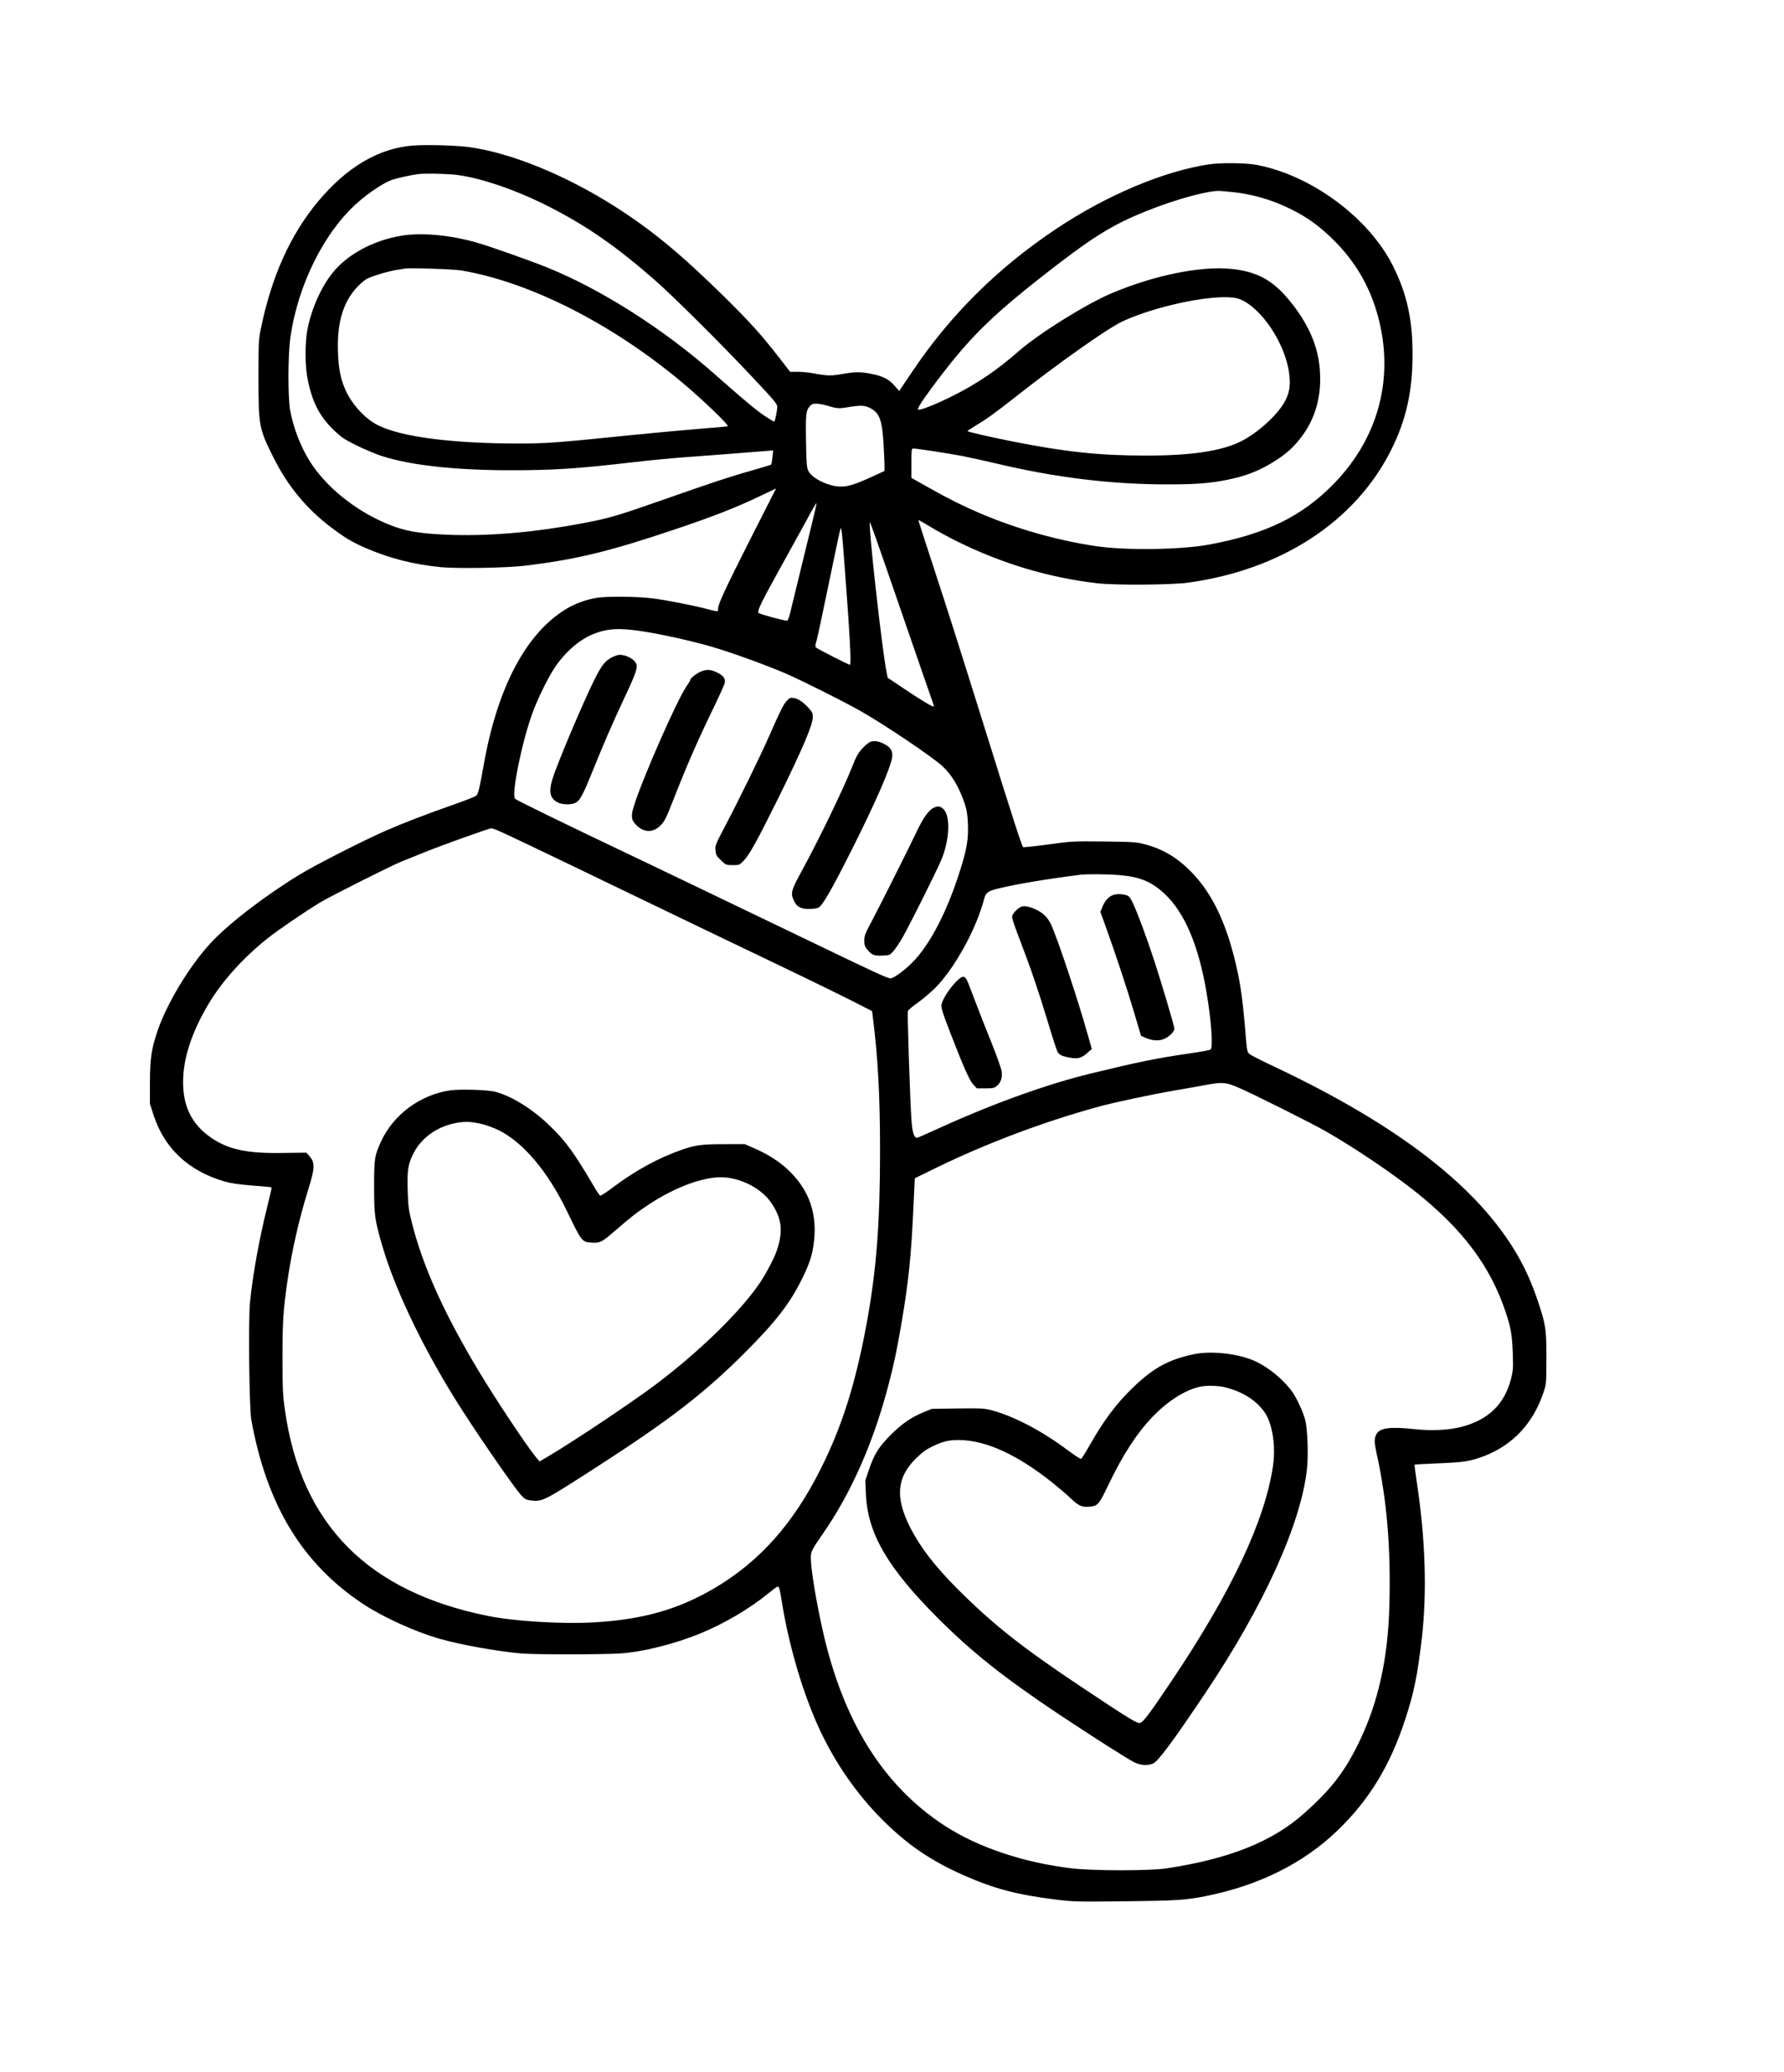 <?xml version="1.0" encoding="UTF-8" standalone="yes"?>
<svg version="1.0" xmlns="http://www.w3.org/2000/svg" width="1343pt" height="1559pt" viewBox="0 0 1791 2079" preserveAspectRatio="xMidYMid meet">
  <g transform="translate(0,2079) scale(0.1,-0.1)" fill="#000000" stroke="none">
    <path d="M4145 19330 c-345 -28 -662 -215 -951 -560 -279 -334 -470 -758 -576
-1282 -22 -106 -23 -137 -23 -493 0 -479 5 -507 154 -802 143 -285 332 -512
584 -701 130 -98 202 -141 337 -200 244 -105 486 -167 763 -193 167 -15 655
-7 837 15 505 61 840 141 1480 356 393 131 645 229 883 344 l158 75 -250 -492
c-255 -504 -331 -666 -331 -709 0 -14 -3 -27 -6 -30 -3 -3 -44 5 -92 18 -126
35 -407 90 -557 110 -155 20 -468 23 -570 5 -104 -18 -210 -57 -296 -108 -405
-241 -695 -787 -833 -1568 -41 -232 -55 -291 -74 -308 -9 -9 -102 -45 -206
-82 -298 -104 -538 -197 -706 -271 -234 -103 -697 -339 -860 -438 -347 -211
-715 -493 -897 -690 -212 -229 -441 -609 -533 -884 -61 -181 -74 -273 -75
-517 l0 -210 38 -117 c109 -332 352 -558 710 -662 65 -19 139 -30 279 -41 105
-8 193 -16 195 -19 2 -2 -19 -93 -46 -202 -78 -314 -144 -675 -171 -949 -18
-175 -8 -1064 13 -1181 156 -861 516 -1450 1132 -1854 194 -127 511 -271 748
-340 211 -61 575 -127 827 -150 137 -12 797 -12 995 0 220 13 549 95 806 201
240 98 496 249 684 403 44 36 85 66 91 66 17 0 21 -15 44 -157 71 -445 218
-935 383 -1286 159 -337 372 -642 622 -892 252 -253 489 -415 825 -563 300
-133 538 -195 930 -243 165 -20 204 -21 680 -16 521 6 611 12 815 52 534 107
979 328 1323 659 319 308 527 649 680 1116 89 273 123 443 167 820 52 463 35
989 -51 1555 -14 97 -25 177 -23 179 2 2 114 9 249 14 253 11 309 20 443 70
291 109 499 330 603 642 28 84 28 87 29 340 0 294 -6 334 -84 570 -58 173
-122 318 -203 460 -392 684 -1191 1305 -2439 1895 -124 58 -238 116 -253 128
-27 22 -27 23 -46 257 -28 333 -54 501 -115 735 -97 375 -236 646 -430 841
-140 142 -285 227 -465 274 -78 21 -113 23 -405 27 -317 3 -322 3 -563 -30
-133 -18 -247 -30 -251 -27 -11 6 -110 312 -376 1165 -304 971 -372 1184 -531
1669 -79 241 -144 442 -144 447 0 4 51 -24 113 -62 61 -39 189 -108 282 -154
451 -222 918 -361 1400 -417 175 -21 737 -17 905 5 941 127 1689 614 2049
1338 147 295 212 584 212 949 1 353 -57 613 -196 891 -242 484 -821 912 -1370
1015 -108 20 -361 23 -480 5 -455 -69 -1030 -312 -1530 -646 -588 -392 -1064
-864 -1447 -1434 l-131 -194 -45 52 c-52 61 -110 93 -207 114 -130 28 -174 29
-305 7 -130 -23 -162 -22 -314 6 -43 8 -111 14 -151 14 l-73 0 -118 152 c-168
217 -291 353 -545 603 -439 431 -729 670 -1097 904 -494 314 -1042 538 -1462
595 -130 18 -431 26 -565 16z m395 -290 c238 -18 627 -147 975 -325 380 -194
675 -399 1060 -736 184 -161 672 -646 974 -968 245 -261 256 -275 254 -310 -4
-54 -23 -141 -32 -141 -4 0 -48 27 -97 59 -85 57 -208 160 -491 410 -516 457
-1144 857 -1693 1079 -180 72 -564 208 -704 248 -261 76 -558 103 -756 69
-287 -47 -550 -191 -698 -381 -116 -148 -212 -371 -248 -574 -22 -124 -22
-335 0 -459 45 -247 119 -395 274 -543 70 -66 100 -87 219 -146 77 -37 188
-85 249 -105 314 -104 826 -154 1477 -144 333 5 556 22 1032 77 206 24 438 46
640 60 83 6 260 19 395 30 135 11 278 22 319 25 l73 6 -7 -68 c-4 -37 -10 -71
-13 -74 -4 -4 -90 -30 -192 -59 -224 -63 -417 -127 -938 -310 -420 -147 -501
-170 -757 -219 -462 -88 -909 -129 -1305 -118 -336 10 -486 36 -677 117 -319
136 -607 372 -766 627 -89 143 -163 334 -194 506 -23 130 -23 541 1 720 72
532 340 1071 681 1369 115 101 273 204 347 226 60 19 190 47 253 55 59 8 222
6 345 -3z m7815 -175 c205 -19 410 -77 600 -171 169 -83 292 -172 435 -314
215 -214 358 -457 439 -746 173 -617 18 -1225 -432 -1691 -323 -333 -686 -511
-1259 -617 -282 -52 -835 -60 -1133 -16 -395 59 -794 172 -1168 331 -179 77
-302 138 -514 257 l-173 97 0 147 c0 142 1 148 20 148 35 0 359 -50 495 -76
72 -14 222 -48 335 -74 597 -142 1156 -210 1723 -210 278 0 422 11 593 45 200
40 342 97 499 200 104 68 165 123 237 214 154 193 221 433 197 704 -20 237
-120 460 -308 687 -165 200 -323 285 -576 312 -308 32 -776 -63 -1205 -244
-255 -108 -731 -404 -935 -583 -215 -189 -418 -326 -660 -447 -145 -73 -304
-138 -336 -138 -20 0 -20 0 4 44 32 58 197 281 318 431 241 298 461 508 883
840 525 412 718 534 1076 678 301 121 636 211 745 201 17 -2 62 -6 100 -9z
m-7720 -789 c684 -117 1501 -530 2201 -1113 211 -176 484 -437 470 -450 -2 -2
-144 -15 -314 -28 -171 -14 -485 -43 -699 -65 -678 -70 -815 -80 -1081 -80
-681 0 -1195 68 -1424 187 -126 66 -254 205 -318 347 -50 110 -71 214 -77 381
-12 316 60 534 226 688 52 47 71 58 167 89 60 20 143 41 184 48 41 6 82 13 90
15 41 10 493 -5 575 -19z m7807 -286 c218 -82 459 -441 500 -744 15 -116 6
-186 -37 -272 -67 -136 -274 -327 -450 -414 -195 -96 -495 -141 -951 -141
-462 0 -813 37 -1339 142 -223 44 -445 95 -453 104 -2 1 37 26 85 56 110 66
185 120 388 279 438 345 911 679 1073 760 122 59 296 119 498 169 301 75 582
100 686 61z m-4141 -1069 c102 -31 119 -32 214 -16 131 21 169 19 226 -12 89
-48 114 -118 129 -353 5 -85 9 -182 10 -215 l0 -60 -123 -57 c-166 -76 -240
-100 -313 -100 -122 -1 -292 81 -329 158 -16 34 -19 71 -23 281 -5 277 -1 321
34 363 21 25 33 30 69 30 24 0 71 -9 106 -19z m-225 -1492 c-68 -277 -132
-539 -142 -583 -10 -43 -24 -80 -31 -83 -15 -6 -274 64 -287 77 -18 18 20 96
249 509 127 229 253 458 280 509 28 51 51 88 53 83 2 -5 -53 -235 -122 -512z
m719 156 c31 -88 169 -484 305 -880 137 -396 255 -739 264 -762 8 -24 13 -43
10 -43 -18 0 -135 70 -286 172 l-177 118 -10 53 c-47 229 -191 1531 -167 1506
2 -2 30 -76 61 -164z m-316 -270 c54 -714 69 -995 53 -995 -14 0 -323 158
-339 173 -10 10 -9 23 3 62 8 28 51 223 94 435 110 528 140 672 148 695 9 28
17 -49 41 -370z m-2024 -660 c198 -31 468 -91 677 -150 182 -52 539 -180 743
-267 154 -66 562 -269 750 -374 238 -133 729 -463 837 -562 96 -90 167 -210
225 -381 19 -58 26 -104 30 -196 6 -149 -9 -246 -73 -451 -130 -420 -307 -764
-486 -942 -74 -75 -173 -148 -212 -158 -24 -6 -114 35 -756 344 -217 104 -687
330 -1045 502 -357 172 -780 374 -940 450 -563 268 -1020 491 -1034 505 -40
40 69 575 176 865 50 138 155 351 221 450 103 155 247 281 385 337 142 58 267
65 502 28z m-1478 -1989 c48 -17 415 -192 1418 -676 413 -199 1022 -492 1355
-651 333 -159 695 -336 805 -392 l200 -102 7 -55 c52 -410 73 -798 73 -1345 0
-725 -36 -1191 -131 -1715 -111 -608 -246 -1041 -460 -1469 -276 -554 -613
-934 -1066 -1203 -369 -218 -730 -320 -1230 -347 -314 -17 -784 12 -1048 65
-598 120 -1066 348 -1401 683 -350 351 -561 812 -641 1401 -20 145 -22 208
-22 515 0 354 8 477 50 765 43 295 114 609 204 900 75 242 76 285 8 360 l-23
25 -227 -3 c-376 -7 -564 35 -743 163 -181 129 -268 308 -267 550 1 235 84
491 252 776 136 230 349 467 595 663 108 86 374 267 530 362 109 65 723 374
821 412 43 17 147 59 229 92 156 64 636 236 666 239 4 1 24 -5 46 -13z m6256
-456 c212 -17 331 -67 464 -193 199 -189 339 -523 417 -993 47 -280 65 -539
40 -564 -6 -6 -103 -24 -215 -40 -319 -46 -507 -84 -984 -200 -431 -104 -978
-300 -1495 -535 -124 -56 -234 -105 -245 -109 -37 -11 -55 39 -65 182 -14 194
-42 1062 -36 1086 4 12 46 48 94 81 47 33 128 101 178 150 193 191 415 592
493 892 19 69 36 82 146 109 181 44 493 96 820 137 64 8 268 7 388 -3z m1185
-2126 c133 -55 751 -364 892 -445 296 -170 666 -419 909 -613 468 -374 743
-741 896 -1199 54 -161 65 -228 72 -412 5 -152 3 -179 -16 -254 -65 -259 -227
-417 -500 -488 -123 -32 -298 -41 -464 -23 -255 28 -359 13 -391 -54 -21 -44
-20 -77 3 -184 105 -474 145 -951 129 -1537 -13 -518 -110 -958 -294 -1344
-149 -311 -281 -485 -559 -733 -318 -285 -750 -458 -1380 -554 -168 -26 -729
-26 -950 -1 -486 57 -947 211 -1280 428 -621 404 -1024 1052 -1229 1974 -66
299 -116 606 -116 716 0 61 10 80 120 239 283 406 509 917 659 1492 55 208 84
346 131 620 73 427 98 678 121 1185 l13 271 215 105 c504 246 1079 462 1629
613 161 44 538 124 772 164 102 17 241 42 310 55 153 29 197 26 308 -21z"/>
    <path d="M6142 14194 c-69 -34 -109 -88 -187 -249 -111 -229 -307 -690 -390
-915 -62 -169 -53 -248 36 -292 47 -24 144 -24 184 1 39 23 75 92 165 316 104
259 205 492 310 715 107 225 139 310 132 345 -10 54 -95 105 -174 105 -13 0
-48 -12 -76 -26z"/>
    <path d="M7030 14049 c-44 -20 -100 -65 -100 -81 0 -5 -18 -35 -40 -67 -96
-140 -439 -921 -524 -1191 -35 -109 -29 -150 25 -202 78 -74 166 -74 240 0 41
42 55 69 127 252 129 331 245 597 383 881 71 146 132 280 135 297 9 44 -14 75
-80 106 -66 31 -106 32 -166 5z"/>
    <path d="M7900 13760 c-34 -36 -67 -102 -176 -350 -83 -191 -310 -655 -455
-929 -87 -166 -91 -177 -86 -224 4 -45 10 -56 55 -99 50 -48 51 -48 118 -48
68 0 68 0 113 48 56 58 132 196 346 627 242 491 345 732 345 812 0 35 -7 50
-36 83 -58 64 -108 99 -152 106 -38 6 -44 4 -72 -26z"/>
    <path d="M8744 13349 c-19 -5 -54 -33 -85 -67 -45 -49 -62 -79 -103 -183 -87
-221 -335 -733 -504 -1042 -110 -201 -117 -227 -82 -304 27 -61 68 -83 153
-83 39 0 80 6 95 14 40 21 134 184 331 576 237 470 397 836 408 936 7 57 -15
95 -74 126 -58 31 -97 38 -139 27z"/>
    <path d="M9373 12685 c-46 -20 -105 -101 -165 -228 -84 -177 -360 -727 -449
-896 -74 -137 -82 -159 -82 -207 0 -46 5 -61 30 -92 44 -54 67 -63 152 -60 73
3 74 4 112 47 21 23 65 91 98 149 82 148 331 647 380 762 86 203 95 451 19
515 -33 28 -49 30 -95 10z"/>
    <path d="M4522 9850 c-300 -42 -572 -242 -697 -514 -64 -139 -70 -173 -69
-456 0 -281 6 -328 78 -577 123 -427 389 -990 723 -1531 179 -292 606 -912
678 -988 35 -37 47 -43 96 -49 113 -14 130 -5 638 322 753 485 1099 751 1511
1163 309 309 451 492 575 745 77 157 102 238 117 372 23 200 -14 379 -108 531
-105 168 -265 300 -475 393 l-111 49 -197 0 c-232 0 -295 -8 -427 -53 -241
-83 -471 -208 -708 -386 -60 -45 -114 -80 -120 -78 -6 2 -39 50 -72 108 -194
328 -274 439 -435 594 -173 167 -374 293 -544 340 -70 20 -351 29 -453 15z
m328 -341 c41 -11 111 -37 155 -58 247 -122 493 -413 686 -811 151 -313 150
-312 253 -318 80 -5 98 4 234 122 161 139 215 181 336 261 275 182 576 289
767 271 182 -16 368 -119 460 -252 106 -154 122 -280 62 -469 -24 -76 -108
-238 -174 -336 -193 -287 -618 -701 -1059 -1030 -230 -172 -807 -558 -1054
-704 l-99 -59 -29 34 c-95 113 -412 589 -590 886 -346 578 -554 1042 -664
1479 -31 125 -36 159 -41 315 -6 204 2 261 52 366 83 173 256 292 465 322 76
11 137 6 240 -19z"/>
    <path d="M11165 11806 c-40 -17 -79 -64 -100 -121 l-18 -45 43 -118 c104 -287
223 -647 291 -876 l74 -249 43 -19 c71 -32 142 -35 196 -9 50 25 96 72 96 100
0 24 -129 458 -202 681 -77 235 -169 484 -214 577 -31 64 -38 73 -72 83 -50
13 -100 12 -137 -4z"/>
    <path d="M10245 11689 c-45 -26 -85 -73 -85 -100 0 -15 36 -121 81 -236 106
-275 183 -501 280 -821 43 -145 86 -277 95 -293 17 -33 42 -46 125 -61 77 -15
116 -5 172 45 l48 42 -50 175 c-94 333 -291 924 -357 1069 -32 73 -82 122
-157 157 -68 31 -124 39 -152 23z"/>
    <path d="M9590 10931 c-56 -59 -111 -142 -132 -199 -16 -41 -8 -70 80 -299
136 -351 195 -485 233 -525 l36 -38 86 0 c77 0 88 3 116 25 39 33 55 84 47
146 -4 27 -49 155 -101 284 -52 128 -126 316 -164 417 -38 102 -76 199 -85
216 -25 48 -51 42 -116 -27z"/>
    <path d="M11978 7201 c-252 -55 -400 -137 -605 -334 -168 -162 -297 -335 -444
-596 -35 -62 -69 -116 -76 -118 -7 -3 -64 34 -127 81 -262 198 -555 351 -779
408 -70 18 -104 19 -335 16 l-257 -4 -77 -31 c-123 -49 -223 -117 -334 -228
-120 -119 -168 -196 -220 -350 l-37 -110 6 -135 c16 -394 217 -740 722 -1245
340 -341 663 -597 1210 -962 329 -219 710 -462 768 -488 62 -29 133 -32 184
-9 53 26 201 225 522 704 587 874 962 1701 1022 2250 15 136 6 403 -17 490
-20 78 -80 211 -124 275 -95 138 -267 275 -416 333 -172 66 -423 89 -586 53z
m327 -332 c177 -45 319 -138 397 -259 73 -113 106 -332 79 -521 -80 -554 -415
-1266 -1022 -2169 -222 -331 -285 -414 -317 -418 -29 -4 -119 51 -565 348
-615 409 -907 640 -1262 995 -231 231 -378 422 -481 626 -148 296 -131 495 60
684 64 63 99 89 166 122 107 51 163 65 270 64 267 -1 585 -147 940 -431 63
-51 142 -118 175 -150 82 -78 114 -93 185 -88 90 6 101 18 195 214 146 305
282 515 438 680 153 162 329 275 479 309 67 16 190 13 263 -6z"/>
  </g>
</svg>